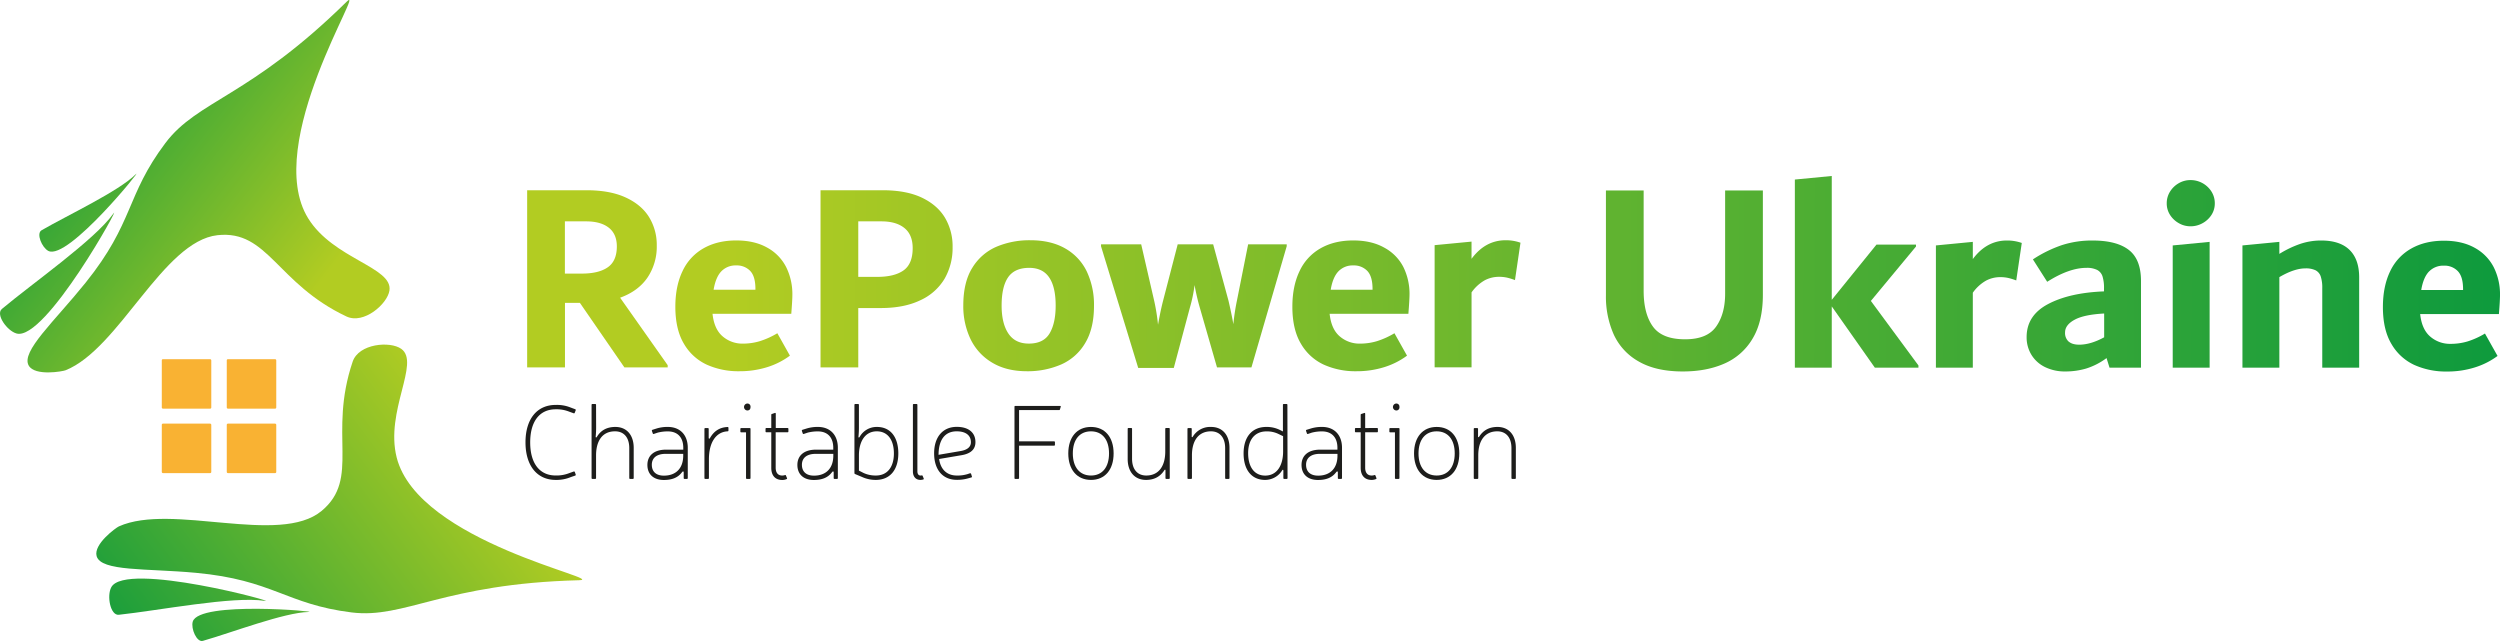 <?xml version="1.0" encoding="UTF-8"?>
<svg xmlns="http://www.w3.org/2000/svg" xmlns:xlink="http://www.w3.org/1999/xlink" id="Warstwa_1" data-name="Warstwa 1" viewBox="0 0 1537.51 394.22">
  <defs>
    <style>.cls-1{fill:#f9b233;}.cls-2{fill:url(#GradientFill_3);}.cls-3{fill:url(#GradientFill_3-2);}.cls-4{fill:url(#GradientFill_3-3);}.cls-5{fill:url(#GradientFill_3-4);}.cls-6{fill:url(#GradientFill_3-5);}.cls-7{fill:url(#GradientFill_3-6);}.cls-8{fill:#1d1d1b;}.cls-9{fill:url(#GradientFill_3-7);}.cls-10{fill:url(#GradientFill_3-8);}.cls-11{fill:url(#GradientFill_3-9);}.cls-12{fill:url(#GradientFill_3-10);}.cls-13{fill:url(#GradientFill_3-11);}.cls-14{fill:url(#GradientFill_3-12);}.cls-15{fill:url(#GradientFill_3-13);}.cls-16{fill:url(#GradientFill_3-14);}.cls-17{fill:url(#GradientFill_3-15);}.cls-18{fill:url(#GradientFill_3-16);}.cls-19{fill:url(#GradientFill_3-17);}.cls-20{fill:url(#GradientFill_3-18);}.cls-21{fill:url(#GradientFill_3-19);}.cls-22{fill:url(#GradientFill_3-20);}</style>
    <linearGradient id="GradientFill_3" x1="15.61" y1="35.15" x2="196.85" y2="174.86" gradientUnits="userSpaceOnUse">
      <stop offset="0" stop-color="#009640"></stop>
      <stop offset="1" stop-color="#b2cc22"></stop>
    </linearGradient>
    <linearGradient id="GradientFill_3-2" x1="-39.66" y1="106.85" x2="141.59" y2="246.56" xlink:href="#GradientFill_3"></linearGradient>
    <linearGradient id="GradientFill_3-3" x1="-15.19" y1="75.11" x2="166.05" y2="214.82" xlink:href="#GradientFill_3"></linearGradient>
    <linearGradient id="GradientFill_3-4" x1="67.78" y1="451.26" x2="301.77" y2="275.04" xlink:href="#GradientFill_3"></linearGradient>
    <linearGradient id="GradientFill_3-5" x1="43.78" y1="419.4" x2="277.78" y2="243.18" xlink:href="#GradientFill_3"></linearGradient>
    <linearGradient id="GradientFill_3-6" x1="64.31" y1="446.65" x2="298.3" y2="270.43" xlink:href="#GradientFill_3"></linearGradient>
    <linearGradient id="GradientFill_3-7" x1="1629.6" y1="174.61" x2="449.51" y2="171.72" xlink:href="#GradientFill_3"></linearGradient>
    <linearGradient id="GradientFill_3-8" x1="1629.56" y1="190.9" x2="449.47" y2="188.01" xlink:href="#GradientFill_3"></linearGradient>
    <linearGradient id="GradientFill_3-9" x1="1629.6" y1="174.16" x2="449.51" y2="171.27" xlink:href="#GradientFill_3"></linearGradient>
    <linearGradient id="GradientFill_3-10" x1="1629.56" y1="190.46" x2="449.47" y2="187.57" xlink:href="#GradientFill_3"></linearGradient>
    <linearGradient id="GradientFill_3-11" x1="1629.56" y1="190.43" x2="449.47" y2="187.55" xlink:href="#GradientFill_3"></linearGradient>
    <linearGradient id="GradientFill_3-12" x1="1629.56" y1="189.97" x2="449.47" y2="187.08" xlink:href="#GradientFill_3"></linearGradient>
    <linearGradient id="GradientFill_3-13" x1="1629.57" y1="188.62" x2="449.47" y2="185.73" xlink:href="#GradientFill_3"></linearGradient>
    <linearGradient id="GradientFill_3-14" x1="1629.6" y1="174.19" x2="449.51" y2="171.3" xlink:href="#GradientFill_3"></linearGradient>
    <linearGradient id="GradientFill_3-15" x1="1629.62" y1="168.43" x2="449.52" y2="165.54" xlink:href="#GradientFill_3"></linearGradient>
    <linearGradient id="GradientFill_3-16" x1="1629.57" y1="188.03" x2="449.47" y2="185.14" xlink:href="#GradientFill_3"></linearGradient>
    <linearGradient id="GradientFill_3-17" x1="1629.57" y1="189.04" x2="449.47" y2="186.15" xlink:href="#GradientFill_3"></linearGradient>
    <linearGradient id="GradientFill_3-18" x1="1629.62" y1="169.13" x2="449.52" y2="166.24" xlink:href="#GradientFill_3"></linearGradient>
    <linearGradient id="GradientFill_3-19" x1="1629.57" y1="187.56" x2="449.47" y2="184.67" xlink:href="#GradientFill_3"></linearGradient>
    <linearGradient id="GradientFill_3-20" x1="1629.57" y1="188.49" x2="449.47" y2="185.6" xlink:href="#GradientFill_3"></linearGradient>
  </defs>
  <rect class="cls-1" x="99.5" y="220.89" width="30.44" height="30.44" rx="0.7"></rect>
  <rect class="cls-1" x="139.46" y="220.89" width="30.44" height="30.44" rx="0.7"></rect>
  <rect class="cls-1" x="99.5" y="260.53" width="30.44" height="30.44" rx="0.7"></rect>
  <rect class="cls-1" x="139.46" y="260.53" width="30.44" height="30.44" rx="0.7"></rect>
  <path class="cls-2" d="M17.69,224.88c3.88,6.58,20.82,3.56,22.65,2.83,33-13.22,60-79.44,93.45-83.07,31.06-3.37,36.34,29.74,79.3,50,10.64,5,25.2-7.71,26.43-16,2.11-14.39-34.54-19.37-50-44.37C161,88.34,226.3-11.85,213.09,1.15,153.62,59.68,121.55,61.6,101.7,88c-24.43,32.49-19.08,48.56-49.09,85.9C33.6,197.57,12.62,216.29,17.69,224.88Z"></path>
  <path class="cls-3" d="M1.17,190c-4,3.34,3.12,13.45,9,15.1,17.74,5,65.68-82.42,59.47-73.63C58.28,147.47,20.05,174.18,1.17,190Z"></path>
  <path class="cls-4" d="M25.54,141.63c-3.38,2,.22,10.6,4.17,12.68,12,6.3,59.5-52.85,53.73-47.09C72.9,117.71,41.45,132.42,25.54,141.63Z"></path>
  <path class="cls-5" d="M59.42,342c-2-7.37,11.9-17.46,13.7-18.27,32.46-14.58,98.82,12,124.68-9.52,24-20,3.84-46.79,19.09-91.79,3.78-11.14,23.05-12.78,29.91-7.86,11.82,8.47-10.06,38.29-2.84,66.8,13.25,52.37,130.67,75,112.13,75.49-83.41,2.12-107.06,23.86-139.85,19.8-40.34-5-48.18-20-95.89-24.37C90.12,349.47,62.08,351.56,59.42,342Z"></path>
  <path class="cls-6" d="M73.07,378.09c-5.18.56-7.51-11.59-4.63-16.94,8.71-16.24,104.91,10,94.27,8.37C143.3,366.52,97.53,375.47,73.07,378.09Z"></path>
  <path class="cls-7" d="M124.76,394.13c-3.75,1.07-7.47-7.53-6.22-11.81,3.79-13,79.35-6.1,71.2-5.94C174.87,376.67,142.44,389.08,124.76,394.13Z"></path>
  <path class="cls-8" d="M351.15,293.37a22.88,22.88,0,0,1-9.39,1.78c-11.56,0-18.58-8.87-18.58-23.12s7-23,18.58-23a22.32,22.32,0,0,1,9.26,1.63l2.69,1a.51.51,0,0,1,.33.72l-.59,1.51a.48.48,0,0,1-.66.27l-2.76-1a20.85,20.85,0,0,0-8.27-1.44c-10,0-15.69,7.55-15.69,20.35s5.71,20.36,15.69,20.36a21.43,21.43,0,0,0,8.47-1.51l2.56-.92a.53.53,0,0,1,.72.26l.53,1.51a.53.53,0,0,1-.27.72Z"></path>
  <path class="cls-8" d="M366.62,262.31a56.19,56.19,0,0,1-.27,6.18c-.06.59.33.79.73.2,2.23-3.75,5.84-6.12,11.36-6.12,7,0,11.29,5,11.29,12.88V294a.48.48,0,0,1-.52.53h-1.64A.49.49,0,0,1,387,294V275.58c0-6.5-3.28-10.31-8.74-10.31-8.73,0-11.68,7.16-11.68,14.77V294a.49.49,0,0,1-.53.53h-1.7a.49.49,0,0,1-.53-.53V249a.49.49,0,0,1,.53-.53h1.7a.49.49,0,0,1,.53.53Z"></path>
  <path class="cls-8" d="M403.7,263.56a22.78,22.78,0,0,1,7-1c7.55,0,12.28,4.93,12.28,12.81V294a.49.49,0,0,1-.52.53H421a.48.48,0,0,1-.52-.53v-3.48c-.07-.85-.59-.72-1.12,0-2.36,3.09-5.84,4.67-11.09,4.67-6.38,0-10.12-3.55-10.12-9.26,0-5.52,3.81-9.33,11.3-9.39h10.77v-1.12c0-6.36-3.42-10.11-9.53-10.11a24.57,24.57,0,0,0-6.3.79l-2.3.78a.49.49,0,0,1-.65-.39l-.53-1.51a.51.51,0,0,1,.39-.66Zm5.71,15.56c-5.85,0-8.54,2.76-8.54,6.71,0,4.2,2.62,6.69,7.42,6.69,7.48,0,11.89-4.6,11.89-12.28v-1.12Z"></path>
  <path class="cls-8" d="M448,264.75a.48.48,0,0,1-.52.52c-7,.33-11.49,6.63-11.49,17.2V294a.49.49,0,0,1-.53.53h-1.7a.49.49,0,0,1-.53-.53v-30.2a.49.49,0,0,1,.53-.53h1.57a.48.48,0,0,1,.52.53v5.58c.07.46.47.53.73.13,2.36-4.2,5.78-6.69,10.9-6.9a.49.49,0,0,1,.52.53Z"></path>
  <path class="cls-8" d="M461.57,294a.48.48,0,0,1-.52.53h-1.71a.49.49,0,0,1-.53-.53v-28.1h-2.95a.49.49,0,0,1-.53-.52v-1.58a.49.49,0,0,1,.53-.53h5.19a.48.48,0,0,1,.52.53Zm0-43.72c0,1.44-.72,2.16-2,2.16a2.14,2.14,0,0,1,0-4.27A1.89,1.89,0,0,1,461.57,250.24Z"></path>
  <path class="cls-8" d="M484.34,263.23a.49.49,0,0,1,.53.53v1.58a.49.49,0,0,1-.53.52h-7.29v21.8c0,3.08,1.44,4.79,3.95,4.79a5.29,5.29,0,0,0,1.7-.26.45.45,0,0,1,.65.26L484,294c.13.33.06.53-.27.66a6.67,6.67,0,0,1-2.68.53c-4.21,0-6.71-2.7-6.71-7.42V265.86h-3a.49.49,0,0,1-.53-.52v-1.58a.49.49,0,0,1,.53-.53h3v-8.08a.52.52,0,0,1,.47-.58l1.7-.59c.33-.14.59.06.59.46v8.79Z"></path>
  <path class="cls-8" d="M496,263.56a22.9,22.9,0,0,1,7-1c7.55,0,12.28,4.93,12.28,12.81V294a.49.49,0,0,1-.53.53h-1.51a.48.48,0,0,1-.52-.53v-3.48c-.07-.85-.59-.72-1.12,0-2.36,3.09-5.84,4.67-11.1,4.67-6.37,0-10.11-3.55-10.11-9.26,0-5.52,3.81-9.33,11.29-9.39h10.78v-1.12c0-6.36-3.42-10.11-9.53-10.11a24.51,24.51,0,0,0-6.3.79l-2.3.78a.5.5,0,0,1-.66-.39l-.52-1.51a.51.51,0,0,1,.39-.66Zm5.71,15.56c-5.84,0-8.53,2.76-8.53,6.71,0,4.2,2.62,6.69,7.42,6.69,7.48,0,11.89-4.6,11.89-12.28v-1.12Z"></path>
  <path class="cls-8" d="M528.24,262.31a57,57,0,0,1-.27,6.18c-.13.65.39.79.72.2a11.94,11.94,0,0,1,10.64-6.12c8.28,0,13.14,6.18,13.14,16.29s-5.13,16.29-13.86,16.29a20.12,20.12,0,0,1-8.54-1.85l-4.2-1.76a.67.67,0,0,1-.39-.66V249a.49.49,0,0,1,.53-.53h1.7a.49.49,0,0,1,.53.53Zm3,28.64a17.94,17.94,0,0,0,7.42,1.5c7,0,11.09-5.12,11.09-13.59s-3.94-13.59-10.5-13.59c-7.36,0-11,6.43-11,14.77v9.39Z"></path>
  <path class="cls-8" d="M564.2,289.89c0,1.58.72,2.56,1.9,2.56a2.25,2.25,0,0,0,.66-.06.51.51,0,0,1,.66.26l.65,1.58a.45.45,0,0,1-.26.66,7.83,7.83,0,0,1-1.71.26c-2.89,0-4.66-2-4.66-5.26V249a.49.49,0,0,1,.53-.53h1.7a.49.49,0,0,1,.53.53Z"></path>
  <path class="cls-8" d="M595.7,294.1a24.21,24.21,0,0,1-7.29,1c-8.66,0-13.92-6.24-13.92-16.29s5.33-16.29,13.92-16.29c7.23,0,11.49,3.49,11.49,9.39,0,4.34-2.75,7-8.34,8l-14,2.37c.91,6.49,4.86,10.17,10.89,10.17a20.49,20.49,0,0,0,6.51-.85l1.57-.53a.6.6,0,0,1,.72.4l.46,1.51a.43.43,0,0,1-.33.65ZM591,277.35c4-.72,6.11-2.56,6.11-5.39,0-4.26-3.22-6.69-8.74-6.69-7,0-11.1,4.86-11.16,14.44Z"></path>
  <path class="cls-8" d="M648.27,271.44a.48.48,0,0,1,.52.52v1.59a.47.47,0,0,1-.52.52H626.73V294a.49.49,0,0,1-.52.53h-1.78a.48.48,0,0,1-.52-.53V250.17a.48.48,0,0,1,.52-.53h27.51c.33,0,.53.2.4.6l-.46,1.5a.53.53,0,0,1-.59.47H626.73v19.23Z"></path>
  <path class="cls-8" d="M684.88,278.86c0,10-5.32,16.29-13.92,16.29S657,288.84,657,278.86s5.32-16.29,13.92-16.29S684.88,268.81,684.88,278.86Zm-25.09,0c0,8.47,4.21,13.59,11.17,13.59s11.1-5.12,11.1-13.59-4.14-13.59-11.1-13.59S659.79,270.32,659.79,278.86Z"></path>
  <path class="cls-8" d="M716.77,289.3c0-.59-.4-.59-.72-.06-2.43,3.74-6,5.91-11.23,5.91-7,0-11.29-5-11.29-12.87V263.76a.48.48,0,0,1,.52-.53h1.64a.49.49,0,0,1,.53.53v18.39c0,6.43,3.28,10.3,8.73,10.3,7.36,0,11.69-5.38,11.69-14.77V263.76a.49.49,0,0,1,.53-.53h1.7a.49.49,0,0,1,.53.53V294a.49.49,0,0,1-.53.53h-1.58a.48.48,0,0,1-.52-.53Z"></path>
  <path class="cls-8" d="M732.9,268.42c0,.6.4.6.72.07a12.47,12.47,0,0,1,11.23-5.92c7,0,11.29,5,11.29,12.88V294a.48.48,0,0,1-.52.53H754a.49.49,0,0,1-.53-.53V275.58c0-6.44-3.28-10.31-8.73-10.31-7.36,0-11.69,5.38-11.69,14.77V294a.49.49,0,0,1-.53.53h-1.7a.49.49,0,0,1-.53-.53v-30.2a.49.49,0,0,1,.53-.53h1.58a.48.48,0,0,1,.52.53Z"></path>
  <path class="cls-8" d="M791.84,294a.49.49,0,0,1-.53.53H789.8a.49.49,0,0,1-.53-.53v-4.59c-.06-.6-.39-.72-.78-.07A12.29,12.29,0,0,1,778,295.15c-8.27,0-13.19-6.24-13.19-16.29s5.12-16.22,13.85-16.29a18.21,18.21,0,0,1,8.34,1.78l2,1V249a.48.48,0,0,1,.52-.53h1.71a.49.49,0,0,1,.53.53Zm-5.72-27.18a16.18,16.18,0,0,0-7.35-1.51c-7,.07-11.23,5.05-11.16,13.59s4,13.59,10.5,13.59c7.35,0,11-6.43,11-14.77v-9.46Z"></path>
  <path class="cls-8" d="M806.06,263.56a22.9,22.9,0,0,1,7-1c7.55,0,12.28,4.93,12.28,12.81V294a.49.49,0,0,1-.52.53h-1.52a.48.48,0,0,1-.52-.53v-3.48c-.07-.85-.59-.72-1.12,0-2.36,3.09-5.84,4.67-11.09,4.67-6.38,0-10.12-3.55-10.12-9.26,0-5.52,3.81-9.33,11.3-9.39h10.77v-1.12c0-6.36-3.42-10.11-9.53-10.11a24.57,24.57,0,0,0-6.3.79l-2.3.78a.49.49,0,0,1-.65-.39l-.53-1.51a.51.51,0,0,1,.39-.66Zm5.72,15.56c-5.85,0-8.54,2.76-8.54,6.71,0,4.2,2.62,6.69,7.42,6.69,7.48,0,11.89-4.6,11.89-12.28v-1.12Z"></path>
  <path class="cls-8" d="M846.88,263.23a.49.49,0,0,1,.53.53v1.58a.49.49,0,0,1-.53.52h-7.29v21.8c0,3.08,1.45,4.79,3.95,4.79a5.29,5.29,0,0,0,1.7-.26.45.45,0,0,1,.65.26l.6,1.51c.13.33.06.53-.27.66a6.67,6.67,0,0,1-2.68.53c-4.21,0-6.71-2.7-6.71-7.42V265.86h-3a.49.49,0,0,1-.53-.52v-1.58a.49.49,0,0,1,.53-.53h3v-8.08a.52.52,0,0,1,.47-.58L839,254c.33-.14.59.06.59.46v8.79Z"></path>
  <path class="cls-8" d="M860.66,294a.49.49,0,0,1-.52.53h-1.71a.49.49,0,0,1-.53-.53v-28.1H855a.49.49,0,0,1-.53-.52v-1.58a.49.49,0,0,1,.53-.53h5.19a.49.49,0,0,1,.52.53Zm0-43.72a1.88,1.88,0,0,1-2,2.16,2.14,2.14,0,0,1,0-4.27A1.89,1.89,0,0,1,860.66,250.24Z"></path>
  <path class="cls-8" d="M897.48,278.86c0,10-5.32,16.29-13.92,16.29s-13.92-6.31-13.92-16.29,5.32-16.29,13.92-16.29S897.48,268.81,897.48,278.86Zm-25.09,0c0,8.47,4.21,13.59,11.17,13.59s11.1-5.12,11.1-13.59-4.14-13.59-11.1-13.59S872.39,270.32,872.39,278.86Z"></path>
  <path class="cls-8" d="M909,268.42c0,.6.4.6.73.07,2.42-3.74,6-5.92,11.22-5.92,7,0,11.3,5,11.3,12.88V294a.49.49,0,0,1-.53.53h-1.64a.49.49,0,0,1-.53-.53V275.58c0-6.44-3.28-10.31-8.73-10.31-7.35,0-11.68,5.38-11.68,14.77V294a.49.49,0,0,1-.53.53h-1.71a.49.49,0,0,1-.53-.53v-30.2a.49.49,0,0,1,.53-.53h1.58a.48.48,0,0,1,.52.53Z"></path>
  <path class="cls-9" d="M410.63,224.59v1.35H384l-27.37-39.69h-9.17v39.69H324.2V117h36.49q14.46,0,24.13,4.46t14.38,12.11a32.51,32.51,0,0,1,4.71,17.4,34,34,0,0,1-5.72,19.76q-5.71,8.33-16.82,12.36Zm-63.22-56.33h10.47q10.32,0,15.89-3.87t5.59-12.78c0-5.15-1.67-9-5-11.6s-8-3.87-13.91-3.87H347.41Z"></path>
  <path class="cls-10" d="M486.64,193H438.21q1,9.42,6.22,13.87a18.55,18.55,0,0,0,12.45,4.46,36.38,36.38,0,0,0,10.42-1.51,50.36,50.36,0,0,0,10.77-4.88l7.73,13.79a46.6,46.6,0,0,1-13.95,7.06,56.31,56.31,0,0,1-17.16,2.52,47.28,47.28,0,0,1-19.93-4,31.47,31.47,0,0,1-14.12-12.86q-5.29-8.82-5.3-22.78,0-12.78,4.46-22a31.16,31.16,0,0,1,12.95-14q8.49-4.8,20.09-4.79,11.1,0,18.92,4.37a28.19,28.19,0,0,1,11.69,11.94,37.23,37.23,0,0,1,3.86,17.15Q487.31,184.57,486.64,193Zm-43-26.15q-3.48,3.61-4.77,11.35h25.72v-.5q0-7.74-3.23-11.1a11.37,11.37,0,0,0-8.58-3.36A12.1,12.1,0,0,0,443.66,166.83Z"></path>
  <path class="cls-11" d="M566.85,121.51q9.58,4.55,14.29,12.36A34.37,34.37,0,0,1,585.85,152a37.92,37.92,0,0,1-4.93,19.42A33.39,33.39,0,0,1,566,184.66q-9.94,4.78-24.24,4.79H527.84v36.49H504.63V117H542.8Q557.28,117,566.85,121.51Zm-11.22,44.82q5.67-4,5.67-13.71,0-8.24-5.06-12.36t-14.16-4.12H527.84v34.14H539.5Q550,170.28,555.63,166.33Z"></path>
  <path class="cls-12" d="M610,222.91a33.75,33.75,0,0,1-13.2-14.54,46.93,46.93,0,0,1-4.37-20.44q0-14.46,5.63-23.37a32.36,32.36,0,0,1,14.88-12.86,52.07,52.07,0,0,1,20.69-3.95q12.76,0,21.61,5.12a32.39,32.39,0,0,1,13.19,14.21,47.86,47.86,0,0,1,4.38,21q0,14-5.47,23a32.12,32.12,0,0,1-14.8,13.11,51.69,51.69,0,0,1-21.1,4.12Q618.81,228.29,610,222.91ZM645.53,205q3.71-6.3,3.71-17.07,0-11.43-4-17.31T633,164.73q-9,0-13,5.8T616,187.93q0,10.94,4.14,17.16t12.59,6.22Q641.8,211.31,645.53,205Z"></path>
  <path class="cls-13" d="M791.33,150.27v1.17l-21.69,74.5H748.46l-10.6-36.83a137.08,137.08,0,0,1-3.2-13.79,86.42,86.42,0,0,1-2.85,13.79l-9.92,37.16H700l-22.87-74.83v-1.17h24.71L710,185.75a126.75,126.75,0,0,1,2.19,13.95q1.33-7.56,2.86-13.78l9.24-35.65H746.1l9.42,34.64q1.85,7.91,3,14.46a137,137,0,0,1,2.19-14.46l6.9-34.64Z"></path>
  <path class="cls-14" d="M866.16,193H817.73q1,9.42,6.22,13.87a18.55,18.55,0,0,0,12.45,4.46,36.32,36.32,0,0,0,10.42-1.51,50.36,50.36,0,0,0,10.77-4.88l7.73,13.79a46.6,46.6,0,0,1-14,7.06,56.29,56.29,0,0,1-17.15,2.52,47.25,47.25,0,0,1-19.93-4,31.44,31.44,0,0,1-14.13-12.86q-5.29-8.82-5.3-22.78,0-12.78,4.46-22a31.21,31.21,0,0,1,12.95-14q8.49-4.8,20.09-4.79,11.1,0,18.92,4.37A28.14,28.14,0,0,1,863,164.06a37.23,37.23,0,0,1,3.86,17.15Q866.83,184.57,866.16,193Zm-43-26.15q-3.48,3.61-4.77,11.35h25.73v-.5c0-5.16-1.09-8.86-3.24-11.1a11.37,11.37,0,0,0-8.58-3.36A12.1,12.1,0,0,0,823.18,166.83Z"></path>
  <path class="cls-15" d="M935.1,149.26l-3.38,23a39.06,39.06,0,0,0-4.9-1.52,23.27,23.27,0,0,0-5.07-.5,18.71,18.71,0,0,0-8.55,2.1,24.94,24.94,0,0,0-8.19,7.48v46.08H882.3V150.77L905,148.59v10.59q8.44-11.43,21-11.43A26.83,26.83,0,0,1,935.1,149.26Z"></path>
  <path class="cls-16" d="M1007.82,222.32a36.4,36.4,0,0,1-15.38-16.65,57.2,57.2,0,0,1-4.79-24V117.14h23.2v61.71q0,14.13,5.71,22t19.87,7.81q13.47,0,19-7.81t5.53-20.27V117.14h23.21v64.07q0,16.65-6.39,27.15a37.39,37.39,0,0,1-17.41,15.3q-11,4.8-25.47,4.79Q1018.42,228.45,1007.82,222.32Z"></path>
  <polygon class="cls-17" points="1150.59 185.07 1179.85 224.76 1179.85 226.1 1153.03 226.1 1126.54 188.44 1126.54 226.1 1103.84 226.1 1103.84 110.42 1126.54 108.23 1126.54 184.4 1154.04 150.43 1178.34 150.43 1178.34 151.61 1150.59 185.07"></polygon>
  <path class="cls-18" d="M1243.4,149.42,1240,172.47a38.56,38.56,0,0,0-4.9-1.52,22.5,22.5,0,0,0-5.07-.51,18.56,18.56,0,0,0-8.54,2.11,24.94,24.94,0,0,0-8.2,7.48V226.1h-22.7V150.94l22.7-2.19v10.59q8.45-11.43,21-11.43A27.06,27.06,0,0,1,1243.4,149.42Z"></path>
  <path class="cls-19" d="M1309.24,153.72q7.48,5.79,7.48,19.08v53.3h-19.36l-1.83-5.88a41.92,41.92,0,0,1-12.4,6.39,44.77,44.77,0,0,1-12.91,1.84,27.68,27.68,0,0,1-12.48-2.68,20,20,0,0,1-8.36-7.49,20.52,20.52,0,0,1-3-11q0-13.28,13.16-20.26t34.43-7.82v-1.85a23.44,23.44,0,0,0-.93-7.4,6.78,6.78,0,0,0-3.3-3.95,14.09,14.09,0,0,0-6.57-1.27q-10.63,0-24.14,8.58l-8.78-13.79a77.8,77.8,0,0,1,17.74-8.74,59.91,59.91,0,0,1,18.92-2.86Q1301.75,147.91,1309.24,153.72Zm-37,56.33c1.47,1.28,3.64,1.93,6.48,1.93q7,0,15.35-4.54V192.81q-12.45.67-18.25,3.87c-3.87,2.13-5.79,4.7-5.79,7.73A7.07,7.07,0,0,0,1272.19,210.05Z"></path>
  <path class="cls-20" d="M1339.93,137.23a15.28,15.28,0,0,1-5.38-5.12,13,13,0,0,1-2-7.07,13.44,13.44,0,0,1,2-7.15,15.09,15.09,0,0,1,5.38-5.21,14.25,14.25,0,0,1,7.24-1.93,15.19,15.19,0,0,1,12.94,7.14,13.45,13.45,0,0,1,2,7.15,13,13,0,0,1-2,7.07,15.14,15.14,0,0,1-5.47,5.12,14.89,14.89,0,0,1-7.47,1.94A14.16,14.16,0,0,1,1339.93,137.23Zm-3.7,88.87V150.94l22.7-2.19V226.1Z"></path>
  <path class="cls-21" d="M1445,153.72q5.9,5.79,5.9,16.89V226.1h-22.7V177.34a22.36,22.36,0,0,0-.94-7.32,6.63,6.63,0,0,0-3.15-3.78,13.71,13.71,0,0,0-6.3-1.18q-6.81,0-16,5.38V226.1h-22.7V150.94l22.7-2.19v7.4a63.69,63.69,0,0,1,12.57-6.06,40,40,0,0,1,13.08-2.18Q1439.1,147.91,1445,153.72Z"></path>
  <path class="cls-22" d="M1536.84,193.15h-48.43q1,9.42,6.22,13.87a18.52,18.52,0,0,0,12.44,4.45A36.1,36.1,0,0,0,1517.5,210a49.12,49.12,0,0,0,10.76-4.88l7.74,13.79a46.66,46.66,0,0,1-14,7.06,55.9,55.9,0,0,1-17.15,2.52,47.44,47.44,0,0,1-19.93-4,31.48,31.48,0,0,1-14.12-12.86q-5.31-8.84-5.3-22.79,0-12.77,4.46-22a31.11,31.11,0,0,1,13-14q8.49-4.8,20.09-4.8,11.1,0,18.92,4.37a28.36,28.36,0,0,1,11.69,11.94,37.27,37.27,0,0,1,3.86,17.16Q1537.51,184.74,1536.84,193.15Zm-43-26.16c-2.31,2.42-3.91,6.2-4.77,11.36h25.73v-.51q0-7.72-3.24-11.09a11.3,11.3,0,0,0-8.57-3.37A12.16,12.16,0,0,0,1493.85,167Z"></path>
</svg>
